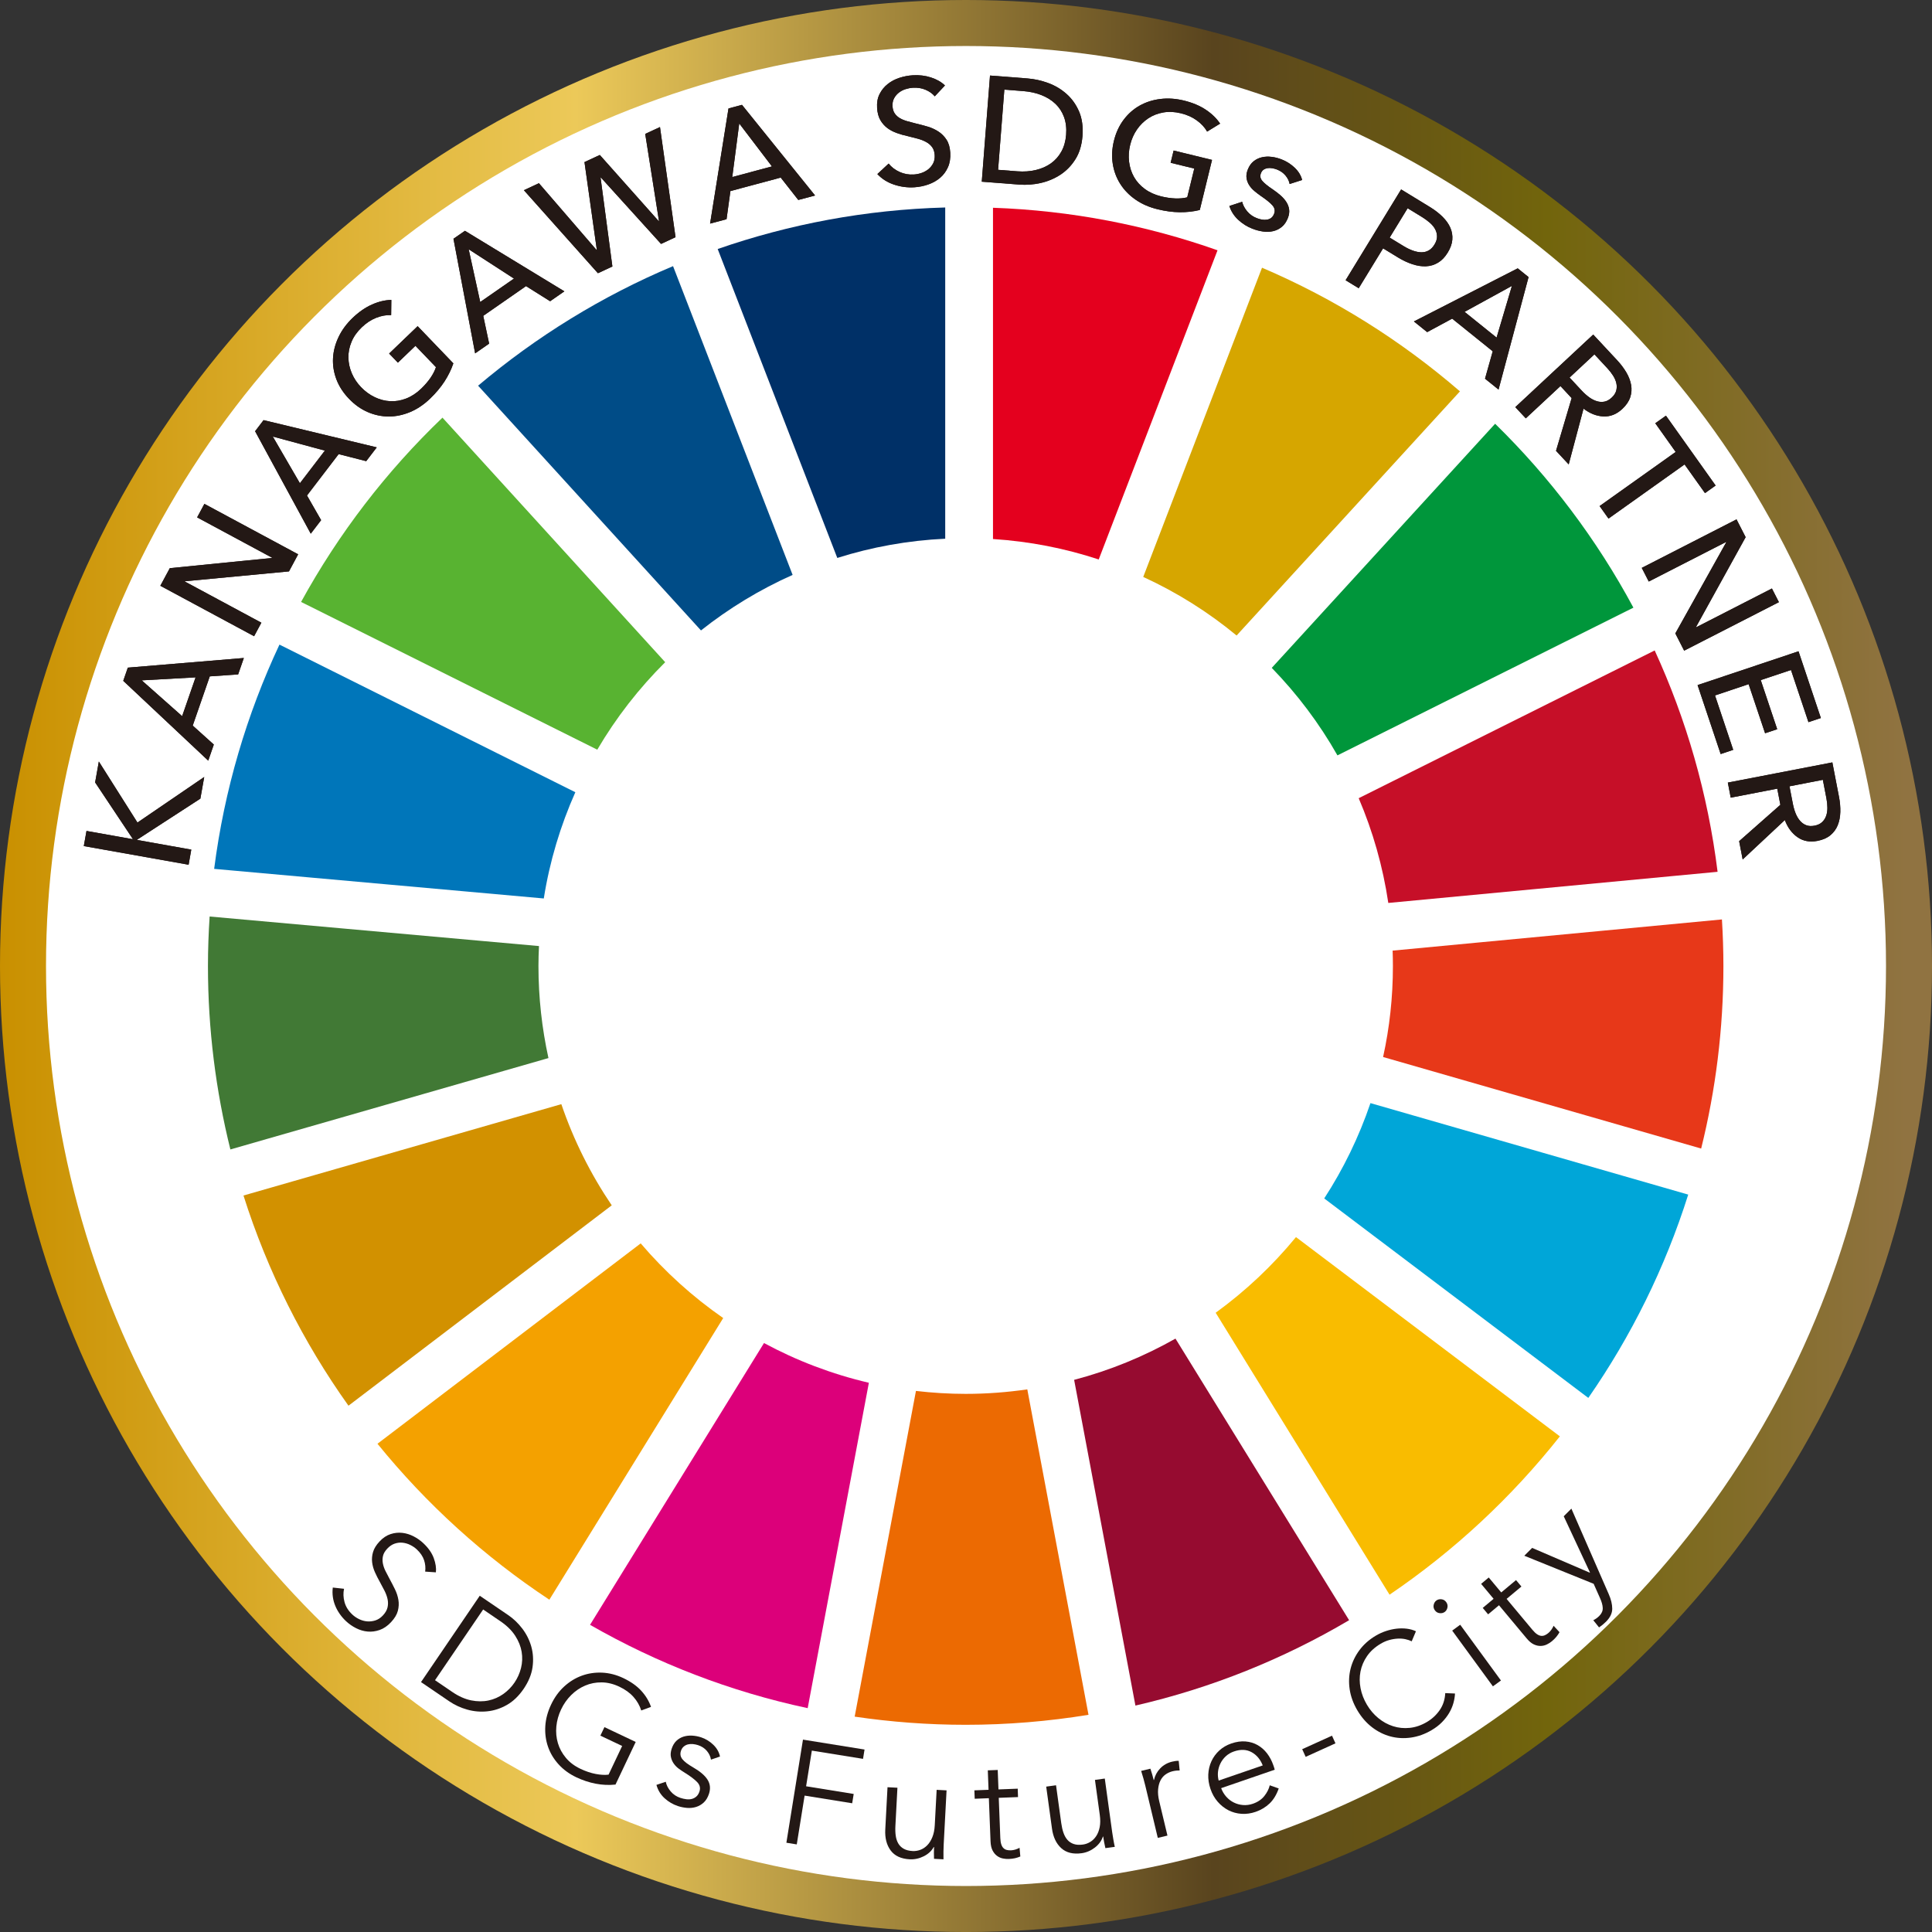 <?xml version="1.0" encoding="utf-8"?>
<!-- Generator: Adobe Illustrator 24.1.0, SVG Export Plug-In . SVG Version: 6.00 Build 0)  -->
<svg version="1.1" id="レイヤー_1" xmlns="http://www.w3.org/2000/svg" xmlns:xlink="http://www.w3.org/1999/xlink" x="0px"
	 y="0px" viewBox="0 0 119.055 119.055" style="enable-background:new 0 0 119.055 119.055;" xml:space="preserve">
<rect x="0" y="0" width="119.055" height="119.055" fill="#333333" stroke="none"/>
<style type="text/css">
	.st0{fill:url(#SVGID_1_);}
	.st1{fill:#FFFFFF;}
	.st2{fill:#58B331;}
	.st3{fill:#D6A600;}
	.st4{fill:#C60F28;}
	.st5{fill:#00963B;}
	.st6{fill:#417935;}
	.st7{fill:#F9BC00;}
	.st8{fill:#E73819;}
	.st9{fill:#F4A100;}
	.st10{fill:#0076BA;}
	.st11{fill:#960B30;}
	.st12{fill:#00A6D8;}
	.st13{fill:#EC6A02;}
	.st14{fill:#E4001E;}
	.st15{fill:#DC007A;}
	.st16{fill:#003067;}
	.st17{fill:#D29100;}
	.st18{fill:#004C87;}
	.st19{fill:#231815;}
</style>
<linearGradient id="SVGID_1_" gradientUnits="userSpaceOnUse" x1="0" y1="59.528" x2="119.055" y2="59.528">
	<stop  offset="0" style="stop-color:#C99000"/>
	<stop  offset="0.298" style="stop-color:#ECC959"/>
	<stop  offset="0.628" style="stop-color:#59441E"/>
	<stop  offset="0.801" style="stop-color:#72650C"/>
	<stop  offset="0.987" style="stop-color:#907341"/>
</linearGradient>
<circle class="st0" cx="59.528" cy="59.528" r="59.528"/>
<circle class="st1" cx="59.528" cy="59.528" r="56.693"/>
<g>
	<path class="st2" d="M36.806,46.197c1.16-1.977,2.571-3.787,4.185-5.391l-13.725-15.07c-3.452,3.304-6.396,7.133-8.713,11.357
		L36.806,46.197z"/>
	<path class="st3" d="M70.449,35.552c2.078,0.953,4.011,2.169,5.754,3.61l13.763-15.045c-3.625-3.132-7.735-5.714-12.197-7.62
		L70.449,35.552z"/>
	<path class="st4" d="M101.966,40.082l-18.24,9.105c0.87,2.035,1.49,4.199,1.825,6.455l20.291-1.919
		C105.244,48.914,103.915,44.328,101.966,40.082"/>
	<path class="st5" d="M82.417,46.548l18.238-9.103c-2.259-4.206-5.14-8.025-8.522-11.332L78.369,41.156
		C79.936,42.768,81.301,44.578,82.417,46.548"/>
	<path class="st6" d="M33.181,59.529c0-0.412,0.013-0.823,0.033-1.23l-20.296-1.821c-0.065,1.007-0.103,2.025-0.103,3.05
		c0,3.899,0.484,7.684,1.382,11.304l19.6-5.631C33.396,63.372,33.181,61.477,33.181,59.529"/>
	<path class="st7" d="M79.862,76.233c-1.444,1.758-3.108,3.326-4.949,4.662l10.715,17.374c3.978-2.699,7.518-5.995,10.495-9.757
		L79.862,76.233z"/>
	<path class="st8" d="M85.835,59.529c0,1.924-0.207,3.801-0.605,5.607l19.6,5.641c0.895-3.605,1.371-7.372,1.371-11.248
		c0-0.964-0.033-1.919-0.091-2.871l-20.293,1.922C85.828,58.896,85.835,59.21,85.835,59.529"/>
	<path class="st9" d="M39.482,76.621L23.261,88.968c3.016,3.719,6.588,6.961,10.592,9.61l10.713-17.356
		C42.681,79.914,40.97,78.366,39.482,76.621"/>
	<path class="st10" d="M33.51,55.366c0.363-2.295,1.028-4.491,1.944-6.547l-18.233-9.097c-2.015,4.295-3.398,8.943-4.024,13.82
		L33.51,55.366z"/>
	<path class="st11" d="M83.136,99.841l-10.7-17.352c-1.944,1.1-4.037,1.962-6.245,2.541l3.777,20.072
		C74.667,104.02,79.097,102.226,83.136,99.841"/>
	<path class="st12" d="M84.451,67.977c-0.709,2.088-1.669,4.058-2.849,5.874l16.274,12.292c2.642-3.804,4.732-8.018,6.157-12.529
		L84.451,67.977z"/>
	<path class="st13" d="M63.305,85.617c-1.24,0.179-2.506,0.277-3.797,0.277c-1.038,0-2.06-0.065-3.065-0.181l-3.776,20.071
		c2.236,0.329,4.516,0.503,6.84,0.503c2.576,0,5.106-0.214,7.569-0.616L63.305,85.617z"/>
	<path class="st14" d="M61.191,33.216c2.262,0.146,4.445,0.576,6.515,1.26l7.321-19.052c-4.356-1.539-9.001-2.451-13.836-2.621
		V33.216z"/>
	<path class="st15" d="M53.542,85.21c-2.282-0.533-4.45-1.363-6.462-2.448l-10.72,17.364c4.122,2.365,8.632,4.116,13.412,5.135
		L53.542,85.21z"/>
	<path class="st16" d="M51.596,34.382c2.113-0.669,4.344-1.077,6.651-1.185V12.786c-4.901,0.133-9.608,1.026-14.021,2.559
		L51.596,34.382z"/>
	<path class="st17" d="M37.697,74.276c-1.293-1.912-2.347-4.006-3.106-6.235l-19.587,5.63c1.483,4.679,3.681,9.039,6.47,12.952
		L37.697,74.276z"/>
	<path class="st18" d="M43.196,38.849c1.722-1.364,3.616-2.516,5.647-3.422L41.475,16.4c-4.387,1.844-8.429,4.342-12.013,7.367
		L43.196,38.849z"/>
</g>
<g>
	<g>
		<path class="st19" d="M8.175,51.712l0.004-0.019l-2.317-3.478l0.229-1.288l2.379,3.761l4.115-2.809l-0.238,1.335l-3.895,2.527
			l-0.003,0.02l3.338,0.595l-0.165,0.931l-6.458-1.15l0.166-0.932L8.175,51.712z"/>
		<path class="st19" d="M13.176,45.882l-0.344,0.991l-5.237-4.918l0.282-0.813l7.149-0.595l-0.351,1.012l-1.748,0.121l-1.051,3.033
			L13.176,45.882z M11.224,44.132l0.829-2.391l-3.319,0.184L11.224,44.132z"/>
		<path class="st19" d="M16.757,34.384l0.009-0.016l-4.618-2.485l0.448-0.833l5.777,3.108l-0.565,1.053l-6.409,0.607l-0.009,0.017
			l4.716,2.538l-0.448,0.833L9.88,36.097l0.584-1.085L16.757,34.384z"/>
		<path class="st19" d="M19.788,32.053l-0.638,0.834l-3.43-6.313l0.522-0.684l6.975,1.678l-0.65,0.85l-1.699-0.433l-1.95,2.549
			L19.788,32.053z M18.481,29.779l1.538-2.011l-3.209-0.867L18.481,29.779z"/>
		<path class="st19" d="M24.104,19.418c-0.296-0.014-0.604,0.041-0.92,0.165c-0.317,0.125-0.616,0.322-0.896,0.592
			c-0.285,0.273-0.495,0.57-0.627,0.892c-0.134,0.32-0.197,0.645-0.191,0.974c0.006,0.328,0.076,0.648,0.209,0.961
			c0.133,0.313,0.324,0.601,0.572,0.858c0.252,0.262,0.534,0.468,0.843,0.615c0.31,0.148,0.627,0.231,0.953,0.248
			c0.325,0.017,0.652-0.037,0.981-0.165c0.328-0.127,0.637-0.329,0.926-0.607c0.229-0.221,0.421-0.443,0.576-0.669
			c0.154-0.225,0.266-0.444,0.335-0.656l-1.264-1.317l-1.082,1.039l-0.54-0.561l1.757-1.688l2.201,2.292
			c-0.129,0.381-0.311,0.753-0.545,1.115c-0.235,0.361-0.532,0.715-0.89,1.06c-0.381,0.366-0.79,0.642-1.227,0.825
			s-0.876,0.275-1.317,0.275c-0.442,0-0.873-0.091-1.294-0.271c-0.422-0.182-0.808-0.456-1.159-0.822
			c-0.355-0.369-0.614-0.77-0.776-1.199c-0.162-0.432-0.231-0.866-0.207-1.306c0.024-0.438,0.137-0.871,0.339-1.294
			c0.201-0.426,0.488-0.816,0.859-1.174c0.391-0.375,0.792-0.653,1.205-0.836c0.412-0.181,0.809-0.275,1.19-0.282L24.104,19.418z"/>
		<path class="st19" d="M30.142,21.175l-0.863,0.6l-1.335-7.062l0.707-0.49l6.127,3.73l-0.878,0.61l-1.485-0.932l-2.636,1.832
			L30.142,21.175z M29.593,18.611l2.079-1.444l-2.791-1.807L29.593,18.611z"/>
		<path class="st19" d="M36.76,15.404l0.018-0.008l-0.761-5.408l0.945-0.438l3.629,4.078l0.017-0.008L39.76,8.252l0.91-0.423
			l0.958,6.787l-0.892,0.415l-3.709-4.093l-0.018,0.009l0.728,5.475l-0.892,0.414l-4.562-5.115l0.927-0.431L36.76,15.404z"/>
		<path class="st19" d="M44.772,13.508l-1.015,0.271l1.135-7.095l0.831-0.223l4.503,5.585l-1.034,0.276l-1.082-1.379l-3.1,0.831
			L44.772,13.508z M45.124,10.909l2.445-0.654l-2.015-2.646L45.124,10.909z"/>
		<path class="st19" d="M57.603,5.936c-0.145-0.171-0.335-0.306-0.571-0.405c-0.236-0.101-0.497-0.142-0.783-0.123
			c-0.152,0.01-0.306,0.04-0.459,0.089c-0.153,0.051-0.29,0.124-0.412,0.221c-0.122,0.099-0.218,0.215-0.289,0.354
			C55.018,6.209,54.988,6.37,55,6.555c0.012,0.18,0.058,0.325,0.138,0.44c0.081,0.117,0.186,0.212,0.315,0.288
			c0.129,0.075,0.279,0.137,0.452,0.186c0.172,0.047,0.355,0.096,0.55,0.146c0.232,0.054,0.469,0.116,0.71,0.188
			c0.24,0.07,0.46,0.172,0.66,0.302c0.2,0.13,0.366,0.297,0.5,0.502c0.134,0.205,0.212,0.472,0.232,0.798
			c0.021,0.34-0.026,0.638-0.14,0.895c-0.115,0.259-0.274,0.477-0.48,0.653s-0.448,0.314-0.726,0.412
			c-0.278,0.099-0.566,0.156-0.865,0.176c-0.426,0.026-0.842-0.028-1.25-0.164c-0.407-0.135-0.751-0.352-1.031-0.65l0.696-0.647
			c0.173,0.219,0.397,0.391,0.673,0.515c0.276,0.126,0.569,0.179,0.881,0.159c0.158-0.011,0.315-0.041,0.472-0.095
			c0.156-0.054,0.296-0.131,0.421-0.23c0.125-0.102,0.223-0.224,0.297-0.367c0.074-0.143,0.105-0.314,0.093-0.511
			c-0.012-0.198-0.066-0.359-0.16-0.487c-0.094-0.127-0.217-0.233-0.369-0.315c-0.152-0.084-0.328-0.152-0.525-0.205
			c-0.197-0.052-0.406-0.106-0.627-0.16c-0.22-0.047-0.438-0.108-0.653-0.186c-0.216-0.076-0.41-0.179-0.584-0.307
			C54.507,7.76,54.363,7.598,54.249,7.4c-0.114-0.198-0.181-0.447-0.2-0.749c-0.021-0.327,0.029-0.611,0.152-0.854
			c0.122-0.243,0.288-0.449,0.498-0.615c0.209-0.168,0.451-0.297,0.723-0.385c0.271-0.088,0.547-0.141,0.828-0.158
			c0.394-0.024,0.767,0.02,1.118,0.134s0.64,0.278,0.863,0.493L57.603,5.936z"/>
		<path class="st19" d="M61.007,4.655l2.313,0.179c0.432,0.034,0.859,0.129,1.281,0.285c0.422,0.156,0.797,0.381,1.126,0.674
			c0.328,0.291,0.584,0.651,0.769,1.08c0.184,0.43,0.253,0.936,0.209,1.513c-0.044,0.561-0.189,1.038-0.437,1.43
			c-0.248,0.394-0.557,0.71-0.926,0.952c-0.37,0.24-0.775,0.41-1.218,0.51c-0.442,0.098-0.879,0.13-1.311,0.097l-2.314-0.179
			L61.007,4.655z M61.505,10.464l1.181,0.092c0.406,0.032,0.787,0.006,1.142-0.079c0.354-0.083,0.666-0.221,0.932-0.41
			c0.267-0.19,0.482-0.433,0.646-0.729c0.164-0.299,0.261-0.642,0.291-1.029c0.032-0.406-0.011-0.769-0.126-1.088
			c-0.116-0.318-0.291-0.591-0.525-0.815c-0.235-0.227-0.521-0.406-0.859-0.541c-0.338-0.135-0.709-0.218-1.116-0.25l-1.181-0.092
			L61.505,10.464z"/>
		<path class="st19" d="M74.386,8.109c-0.146-0.258-0.357-0.487-0.633-0.687c-0.275-0.201-0.602-0.348-0.979-0.44
			c-0.383-0.094-0.747-0.111-1.088-0.052c-0.343,0.06-0.651,0.18-0.924,0.361c-0.273,0.181-0.507,0.411-0.7,0.691
			c-0.193,0.28-0.332,0.595-0.417,0.943c-0.087,0.354-0.109,0.7-0.068,1.041c0.041,0.341,0.142,0.653,0.302,0.938
			c0.16,0.283,0.381,0.53,0.665,0.739c0.283,0.209,0.619,0.361,1.009,0.458c0.309,0.075,0.6,0.117,0.873,0.127
			s0.518-0.013,0.735-0.068l0.434-1.773l-1.457-0.356l0.185-0.755l2.366,0.578l-0.755,3.086c-0.391,0.097-0.802,0.142-1.233,0.138
			c-0.433-0.004-0.889-0.065-1.372-0.184c-0.513-0.125-0.965-0.321-1.354-0.593c-0.39-0.27-0.703-0.592-0.939-0.965
			c-0.237-0.372-0.392-0.785-0.464-1.238c-0.073-0.453-0.049-0.926,0.071-1.418c0.122-0.498,0.322-0.93,0.599-1.299
			c0.276-0.367,0.606-0.659,0.99-0.874s0.809-0.351,1.275-0.407c0.466-0.058,0.95-0.025,1.451,0.097
			c0.525,0.128,0.976,0.317,1.351,0.568s0.667,0.536,0.877,0.854L74.386,8.109z"/>
		<path class="st19" d="M79.472,11.338c-0.036-0.188-0.122-0.361-0.257-0.524c-0.135-0.161-0.309-0.283-0.522-0.367
			c-0.095-0.037-0.194-0.064-0.297-0.081s-0.199-0.019-0.29-0.004c-0.091,0.015-0.172,0.046-0.242,0.095
			c-0.071,0.049-0.125,0.122-0.163,0.22c-0.067,0.172-0.037,0.332,0.091,0.477c0.127,0.146,0.338,0.317,0.631,0.512
			c0.183,0.124,0.349,0.252,0.497,0.382c0.147,0.131,0.266,0.269,0.356,0.413c0.09,0.145,0.146,0.297,0.165,0.457
			s-0.006,0.329-0.075,0.508c-0.094,0.242-0.221,0.429-0.381,0.557c-0.16,0.13-0.34,0.218-0.539,0.263
			c-0.198,0.045-0.408,0.052-0.627,0.019c-0.22-0.032-0.436-0.09-0.649-0.174c-0.321-0.124-0.61-0.307-0.868-0.547
			c-0.259-0.24-0.44-0.523-0.545-0.851l0.788-0.258c0.05,0.204,0.152,0.4,0.309,0.587c0.156,0.188,0.353,0.327,0.59,0.42
			c0.107,0.042,0.213,0.071,0.319,0.09s0.208,0.02,0.306,0.005c0.099-0.015,0.186-0.051,0.263-0.106
			c0.076-0.057,0.137-0.143,0.182-0.258c0.074-0.19,0.036-0.367-0.115-0.532c-0.151-0.165-0.391-0.358-0.722-0.579
			c-0.129-0.091-0.256-0.188-0.382-0.295c-0.126-0.105-0.232-0.225-0.317-0.357s-0.139-0.277-0.163-0.437
			c-0.023-0.157,0.001-0.332,0.076-0.521c0.086-0.219,0.205-0.39,0.359-0.513c0.153-0.122,0.324-0.204,0.512-0.247
			c0.188-0.043,0.386-0.052,0.595-0.026c0.208,0.024,0.414,0.077,0.616,0.156c0.302,0.117,0.572,0.289,0.81,0.514
			c0.236,0.226,0.389,0.477,0.458,0.756L79.472,11.338z"/>
		<path class="st19" d="M86.341,11.673l1.761,1.076c0.31,0.189,0.574,0.393,0.792,0.609c0.218,0.217,0.379,0.442,0.481,0.679
			s0.142,0.482,0.121,0.736c-0.021,0.256-0.116,0.52-0.284,0.793c-0.171,0.28-0.371,0.487-0.598,0.622
			c-0.229,0.137-0.476,0.21-0.74,0.222c-0.265,0.012-0.545-0.031-0.84-0.128c-0.295-0.098-0.592-0.237-0.891-0.42l-0.913-0.558
			l-1.503,2.458l-0.807-0.493L86.341,11.673z M85.635,14.641l0.856,0.523c0.195,0.119,0.387,0.212,0.573,0.279
			c0.187,0.066,0.362,0.102,0.524,0.104c0.164,0.001,0.312-0.035,0.449-0.111c0.136-0.076,0.256-0.198,0.359-0.366
			c0.103-0.169,0.155-0.33,0.157-0.486c0.001-0.154-0.035-0.304-0.108-0.445c-0.074-0.144-0.183-0.278-0.328-0.407
			c-0.146-0.128-0.313-0.25-0.503-0.367l-0.872-0.533L85.635,14.641z"/>
		<path class="st19" d="M87.946,20.466l-0.818-0.657l6.397-3.273l0.669,0.539l-1.85,6.932l-0.833-0.671l0.475-1.688l-2.5-2.012
			L87.946,20.466z M90.251,19.217l1.972,1.587l0.946-3.187L90.251,19.217z"/>
		<path class="st19" d="M94.023,25.78l-0.645-0.692l4.8-4.472l1.478,1.586c0.221,0.238,0.408,0.485,0.561,0.743
			c0.152,0.259,0.251,0.518,0.297,0.775s0.027,0.512-0.055,0.762c-0.083,0.252-0.246,0.491-0.49,0.719
			c-0.353,0.329-0.742,0.482-1.167,0.461s-0.832-0.182-1.221-0.481l-0.914,3.437l-0.781-0.838l0.963-3.248l-0.69-0.741L94.023,25.78
			z M96.721,23.266l0.742,0.797c0.152,0.164,0.307,0.302,0.464,0.417c0.157,0.113,0.315,0.195,0.474,0.242
			c0.159,0.049,0.315,0.058,0.469,0.028c0.153-0.03,0.302-0.112,0.447-0.248c0.145-0.134,0.237-0.277,0.278-0.428
			c0.041-0.151,0.043-0.305,0.009-0.459c-0.035-0.155-0.102-0.312-0.203-0.47c-0.101-0.159-0.222-0.312-0.36-0.461l-0.788-0.847
			L96.721,23.266z"/>
		<path class="st19" d="M99.12,31.956l-0.548-0.771l4.688-3.335l-1.257-1.768l0.657-0.467l3.062,4.304l-0.656,0.468l-1.258-1.767
			L99.12,31.956z"/>
		<path class="st19" d="M104.513,38.637l0.009,0.018l4.668-2.391l0.431,0.842l-5.839,2.99l-0.544-1.063l3.139-5.62l-0.009-0.017
			l-4.767,2.44l-0.431-0.842l5.839-2.989l0.562,1.097L104.513,38.637z"/>
		<path class="st19" d="M105.683,42.855l1.122,3.352l-0.773,0.26l-1.423-4.25l6.22-2.083l1.378,4.113l-0.765,0.255l-1.077-3.215
			l-1.863,0.623l1.014,3.027l-0.747,0.248l-1.014-3.024L105.683,42.855z"/>
		<path class="st19" d="M106.652,49.154l-0.179-0.929l6.441-1.244l0.411,2.129c0.062,0.319,0.088,0.627,0.08,0.928
			c-0.008,0.3-0.061,0.571-0.159,0.814c-0.098,0.243-0.249,0.447-0.452,0.617c-0.204,0.169-0.469,0.285-0.796,0.348
			c-0.473,0.092-0.884,0.016-1.233-0.229s-0.609-0.596-0.779-1.055l-2.598,2.429l-0.217-1.127l2.54-2.241l-0.192-0.995
			L106.652,49.154z M110.272,48.454l0.207,1.07c0.042,0.218,0.1,0.418,0.172,0.598c0.073,0.181,0.164,0.334,0.272,0.458
			c0.109,0.126,0.237,0.216,0.383,0.272c0.146,0.056,0.316,0.065,0.51,0.028c0.194-0.038,0.349-0.11,0.464-0.217
			c0.115-0.106,0.198-0.234,0.251-0.385c0.053-0.149,0.079-0.318,0.077-0.506c-0.001-0.187-0.021-0.382-0.06-0.581l-0.219-1.136
			L110.272,48.454z"/>
	</g>
	<g>
		<path class="st19" d="M8.175,51.712l0.004-0.019l-2.317-3.478l0.229-1.288l2.379,3.761l4.115-2.809l-0.238,1.335l-3.895,2.527
			l-0.003,0.02l3.338,0.595l-0.165,0.931l-6.458-1.15l0.166-0.932L8.175,51.712z"/>
		<path class="st19" d="M13.176,45.882l-0.344,0.991l-5.237-4.918l0.282-0.813l7.149-0.595l-0.351,1.012l-1.748,0.121l-1.051,3.033
			L13.176,45.882z M11.224,44.132l0.829-2.391l-3.319,0.184L11.224,44.132z"/>
		<path class="st19" d="M16.757,34.384l0.009-0.016l-4.618-2.485l0.448-0.833l5.777,3.108l-0.565,1.053l-6.409,0.607l-0.009,0.017
			l4.716,2.538l-0.448,0.833L9.88,36.097l0.584-1.085L16.757,34.384z"/>
		<path class="st19" d="M19.788,32.053l-0.638,0.834l-3.43-6.313l0.522-0.684l6.975,1.678l-0.65,0.85l-1.699-0.433l-1.95,2.549
			L19.788,32.053z M18.481,29.779l1.538-2.011l-3.209-0.867L18.481,29.779z"/>
		<path class="st19" d="M24.104,19.418c-0.296-0.014-0.604,0.041-0.92,0.165c-0.317,0.125-0.616,0.322-0.896,0.592
			c-0.285,0.273-0.495,0.57-0.627,0.892c-0.134,0.32-0.197,0.645-0.191,0.974c0.006,0.328,0.076,0.648,0.209,0.961
			c0.133,0.313,0.324,0.601,0.572,0.858c0.252,0.262,0.534,0.468,0.843,0.615c0.31,0.148,0.627,0.231,0.953,0.248
			c0.325,0.017,0.652-0.037,0.981-0.165c0.328-0.127,0.637-0.329,0.926-0.607c0.229-0.221,0.421-0.443,0.576-0.669
			c0.154-0.225,0.266-0.444,0.335-0.656l-1.264-1.317l-1.082,1.039l-0.54-0.561l1.757-1.688l2.201,2.292
			c-0.129,0.381-0.311,0.753-0.545,1.115c-0.235,0.361-0.532,0.715-0.89,1.06c-0.381,0.366-0.79,0.642-1.227,0.825
			s-0.876,0.275-1.317,0.275c-0.442,0-0.873-0.091-1.294-0.271c-0.422-0.182-0.808-0.456-1.159-0.822
			c-0.355-0.369-0.614-0.77-0.776-1.199c-0.162-0.432-0.231-0.866-0.207-1.306c0.024-0.438,0.137-0.871,0.339-1.294
			c0.201-0.426,0.488-0.816,0.859-1.174c0.391-0.375,0.792-0.653,1.205-0.836c0.412-0.181,0.809-0.275,1.19-0.282L24.104,19.418z"/>
		<path class="st19" d="M30.142,21.175l-0.863,0.6l-1.335-7.062l0.707-0.49l6.127,3.73l-0.878,0.61l-1.485-0.932l-2.636,1.832
			L30.142,21.175z M29.593,18.611l2.079-1.444l-2.791-1.807L29.593,18.611z"/>
		<path class="st19" d="M36.76,15.404l0.018-0.008l-0.761-5.408l0.945-0.438l3.629,4.078l0.017-0.008L39.76,8.252l0.91-0.423
			l0.958,6.787l-0.892,0.415l-3.709-4.093l-0.018,0.009l0.728,5.475l-0.892,0.414l-4.562-5.115l0.927-0.431L36.76,15.404z"/>
		<path class="st19" d="M44.772,13.508l-1.015,0.271l1.135-7.095l0.831-0.223l4.503,5.585l-1.034,0.276l-1.082-1.379l-3.1,0.831
			L44.772,13.508z M45.124,10.909l2.445-0.654l-2.015-2.646L45.124,10.909z"/>
		<path class="st19" d="M57.603,5.936c-0.145-0.171-0.335-0.306-0.571-0.405c-0.236-0.101-0.497-0.142-0.783-0.123
			c-0.152,0.01-0.306,0.04-0.459,0.089c-0.153,0.051-0.29,0.124-0.412,0.221c-0.122,0.099-0.218,0.215-0.289,0.354
			C55.018,6.209,54.988,6.37,55,6.555c0.012,0.18,0.058,0.325,0.138,0.44c0.081,0.117,0.186,0.212,0.315,0.288
			c0.129,0.075,0.279,0.137,0.452,0.186c0.172,0.047,0.355,0.096,0.55,0.146c0.232,0.054,0.469,0.116,0.71,0.188
			c0.24,0.07,0.46,0.172,0.66,0.302c0.2,0.13,0.366,0.297,0.5,0.502c0.134,0.205,0.212,0.472,0.232,0.798
			c0.021,0.34-0.026,0.638-0.14,0.895c-0.115,0.259-0.274,0.477-0.48,0.653s-0.448,0.314-0.726,0.412
			c-0.278,0.099-0.566,0.156-0.865,0.176c-0.426,0.026-0.842-0.028-1.25-0.164c-0.407-0.135-0.751-0.352-1.031-0.65l0.696-0.647
			c0.173,0.219,0.397,0.391,0.673,0.515c0.276,0.126,0.569,0.179,0.881,0.159c0.158-0.011,0.315-0.041,0.472-0.095
			c0.156-0.054,0.296-0.131,0.421-0.23c0.125-0.102,0.223-0.224,0.297-0.367c0.074-0.143,0.105-0.314,0.093-0.511
			c-0.012-0.198-0.066-0.359-0.16-0.487c-0.094-0.127-0.217-0.233-0.369-0.315c-0.152-0.084-0.328-0.152-0.525-0.205
			c-0.197-0.052-0.406-0.106-0.627-0.16c-0.22-0.047-0.438-0.108-0.653-0.186c-0.216-0.076-0.41-0.179-0.584-0.307
			C54.507,7.76,54.363,7.598,54.249,7.4c-0.114-0.198-0.181-0.447-0.2-0.749c-0.021-0.327,0.029-0.611,0.152-0.854
			c0.122-0.243,0.288-0.449,0.498-0.615c0.209-0.168,0.451-0.297,0.723-0.385c0.271-0.088,0.547-0.141,0.828-0.158
			c0.394-0.024,0.767,0.02,1.118,0.134s0.64,0.278,0.863,0.493L57.603,5.936z"/>
		<path class="st19" d="M61.007,4.655l2.313,0.179c0.432,0.034,0.859,0.129,1.281,0.285c0.422,0.156,0.797,0.381,1.126,0.674
			c0.328,0.291,0.584,0.651,0.769,1.08c0.184,0.43,0.253,0.936,0.209,1.513c-0.044,0.561-0.189,1.038-0.437,1.43
			c-0.248,0.394-0.557,0.71-0.926,0.952c-0.37,0.24-0.775,0.41-1.218,0.51c-0.442,0.098-0.879,0.13-1.311,0.097l-2.314-0.179
			L61.007,4.655z M61.505,10.464l1.181,0.092c0.406,0.032,0.787,0.006,1.142-0.079c0.354-0.083,0.666-0.221,0.932-0.41
			c0.267-0.19,0.482-0.433,0.646-0.729c0.164-0.299,0.261-0.642,0.291-1.029c0.032-0.406-0.011-0.769-0.126-1.088
			c-0.116-0.318-0.291-0.591-0.525-0.815c-0.235-0.227-0.521-0.406-0.859-0.541c-0.338-0.135-0.709-0.218-1.116-0.25l-1.181-0.092
			L61.505,10.464z"/>
		<path class="st19" d="M74.386,8.109c-0.146-0.258-0.357-0.487-0.633-0.687c-0.275-0.201-0.602-0.348-0.979-0.44
			c-0.383-0.094-0.747-0.111-1.088-0.052c-0.343,0.06-0.651,0.18-0.924,0.361c-0.273,0.181-0.507,0.411-0.7,0.691
			c-0.193,0.28-0.332,0.595-0.417,0.943c-0.087,0.354-0.109,0.7-0.068,1.041c0.041,0.341,0.142,0.653,0.302,0.938
			c0.16,0.283,0.381,0.53,0.665,0.739c0.283,0.209,0.619,0.361,1.009,0.458c0.309,0.075,0.6,0.117,0.873,0.127
			s0.518-0.013,0.735-0.068l0.434-1.773l-1.457-0.356l0.185-0.755l2.366,0.578l-0.755,3.086c-0.391,0.097-0.802,0.142-1.233,0.138
			c-0.433-0.004-0.889-0.065-1.372-0.184c-0.513-0.125-0.965-0.321-1.354-0.593c-0.39-0.27-0.703-0.592-0.939-0.965
			c-0.237-0.372-0.392-0.785-0.464-1.238c-0.073-0.453-0.049-0.926,0.071-1.418c0.122-0.498,0.322-0.93,0.599-1.299
			c0.276-0.367,0.606-0.659,0.99-0.874s0.809-0.351,1.275-0.407c0.466-0.058,0.95-0.025,1.451,0.097
			c0.525,0.128,0.976,0.317,1.351,0.568s0.667,0.536,0.877,0.854L74.386,8.109z"/>
		<path class="st19" d="M79.472,11.338c-0.036-0.188-0.122-0.361-0.257-0.524c-0.135-0.161-0.309-0.283-0.522-0.367
			c-0.095-0.037-0.194-0.064-0.297-0.081s-0.199-0.019-0.29-0.004c-0.091,0.015-0.172,0.046-0.242,0.095
			c-0.071,0.049-0.125,0.122-0.163,0.22c-0.067,0.172-0.037,0.332,0.091,0.477c0.127,0.146,0.338,0.317,0.631,0.512
			c0.183,0.124,0.349,0.252,0.497,0.382c0.147,0.131,0.266,0.269,0.356,0.413c0.09,0.145,0.146,0.297,0.165,0.457
			s-0.006,0.329-0.075,0.508c-0.094,0.242-0.221,0.429-0.381,0.557c-0.16,0.13-0.34,0.218-0.539,0.263
			c-0.198,0.045-0.408,0.052-0.627,0.019c-0.22-0.032-0.436-0.09-0.649-0.174c-0.321-0.124-0.61-0.307-0.868-0.547
			c-0.259-0.24-0.44-0.523-0.545-0.851l0.788-0.258c0.05,0.204,0.152,0.4,0.309,0.587c0.156,0.188,0.353,0.327,0.59,0.42
			c0.107,0.042,0.213,0.071,0.319,0.09s0.208,0.02,0.306,0.005c0.099-0.015,0.186-0.051,0.263-0.106
			c0.076-0.057,0.137-0.143,0.182-0.258c0.074-0.19,0.036-0.367-0.115-0.532c-0.151-0.165-0.391-0.358-0.722-0.579
			c-0.129-0.091-0.256-0.188-0.382-0.295c-0.126-0.105-0.232-0.225-0.317-0.357s-0.139-0.277-0.163-0.437
			c-0.023-0.157,0.001-0.332,0.076-0.521c0.086-0.219,0.205-0.39,0.359-0.513c0.153-0.122,0.324-0.204,0.512-0.247
			c0.188-0.043,0.386-0.052,0.595-0.026c0.208,0.024,0.414,0.077,0.616,0.156c0.302,0.117,0.572,0.289,0.81,0.514
			c0.236,0.226,0.389,0.477,0.458,0.756L79.472,11.338z"/>
		<path class="st19" d="M86.341,11.673l1.761,1.076c0.31,0.189,0.574,0.393,0.792,0.609c0.218,0.217,0.379,0.442,0.481,0.679
			s0.142,0.482,0.121,0.736c-0.021,0.256-0.116,0.52-0.284,0.793c-0.171,0.28-0.371,0.487-0.598,0.622
			c-0.229,0.137-0.476,0.21-0.74,0.222c-0.265,0.012-0.545-0.031-0.84-0.128c-0.295-0.098-0.592-0.237-0.891-0.42l-0.913-0.558
			l-1.503,2.458l-0.807-0.493L86.341,11.673z M85.635,14.641l0.856,0.523c0.195,0.119,0.387,0.212,0.573,0.279
			c0.187,0.066,0.362,0.102,0.524,0.104c0.164,0.001,0.312-0.035,0.449-0.111c0.136-0.076,0.256-0.198,0.359-0.366
			c0.103-0.169,0.155-0.33,0.157-0.486c0.001-0.154-0.035-0.304-0.108-0.445c-0.074-0.144-0.183-0.278-0.328-0.407
			c-0.146-0.128-0.313-0.25-0.503-0.367l-0.872-0.533L85.635,14.641z"/>
		<path class="st19" d="M87.946,20.466l-0.818-0.657l6.397-3.273l0.669,0.539l-1.85,6.932l-0.833-0.671l0.475-1.688l-2.5-2.012
			L87.946,20.466z M90.251,19.217l1.972,1.587l0.946-3.187L90.251,19.217z"/>
		<path class="st19" d="M94.023,25.78l-0.645-0.692l4.8-4.472l1.478,1.586c0.221,0.238,0.408,0.485,0.561,0.743
			c0.152,0.259,0.251,0.518,0.297,0.775s0.027,0.512-0.055,0.762c-0.083,0.252-0.246,0.491-0.49,0.719
			c-0.353,0.329-0.742,0.482-1.167,0.461s-0.832-0.182-1.221-0.481l-0.914,3.437l-0.781-0.838l0.963-3.248l-0.69-0.741L94.023,25.78
			z M96.721,23.266l0.742,0.797c0.152,0.164,0.307,0.302,0.464,0.417c0.157,0.113,0.315,0.195,0.474,0.242
			c0.159,0.049,0.315,0.058,0.469,0.028c0.153-0.03,0.302-0.112,0.447-0.248c0.145-0.134,0.237-0.277,0.278-0.428
			c0.041-0.151,0.043-0.305,0.009-0.459c-0.035-0.155-0.102-0.312-0.203-0.47c-0.101-0.159-0.222-0.312-0.36-0.461l-0.788-0.847
			L96.721,23.266z"/>
		<path class="st19" d="M99.12,31.956l-0.548-0.771l4.688-3.335l-1.257-1.768l0.657-0.467l3.062,4.304l-0.656,0.468l-1.258-1.767
			L99.12,31.956z"/>
		<path class="st19" d="M104.513,38.637l0.009,0.018l4.668-2.391l0.431,0.842l-5.839,2.99l-0.544-1.063l3.139-5.62l-0.009-0.017
			l-4.767,2.44l-0.431-0.842l5.839-2.989l0.562,1.097L104.513,38.637z"/>
		<path class="st19" d="M105.683,42.855l1.122,3.352l-0.773,0.26l-1.423-4.25l6.22-2.083l1.378,4.113l-0.765,0.255l-1.077-3.215
			l-1.863,0.623l1.014,3.027l-0.747,0.248l-1.014-3.024L105.683,42.855z"/>
		<path class="st19" d="M106.652,49.154l-0.179-0.929l6.441-1.244l0.411,2.129c0.062,0.319,0.088,0.627,0.08,0.928
			c-0.008,0.3-0.061,0.571-0.159,0.814c-0.098,0.243-0.249,0.447-0.452,0.617c-0.204,0.169-0.469,0.285-0.796,0.348
			c-0.473,0.092-0.884,0.016-1.233-0.229s-0.609-0.596-0.779-1.055l-2.598,2.429l-0.217-1.127l2.54-2.241l-0.192-0.995
			L106.652,49.154z M110.272,48.454l0.207,1.07c0.042,0.218,0.1,0.418,0.172,0.598c0.073,0.181,0.164,0.334,0.272,0.458
			c0.109,0.126,0.237,0.216,0.383,0.272c0.146,0.056,0.316,0.065,0.51,0.028c0.194-0.038,0.349-0.11,0.464-0.217
			c0.115-0.106,0.198-0.234,0.251-0.385c0.053-0.149,0.079-0.318,0.077-0.506c-0.001-0.187-0.021-0.382-0.06-0.581l-0.219-1.136
			L110.272,48.454z"/>
	</g>
</g>
<g>
	<g>
		<path class="st19" d="M26.2,96.847c0.032-0.235,0.01-0.471-0.067-0.704c-0.077-0.234-0.227-0.456-0.45-0.665
			c-0.114-0.106-0.247-0.197-0.398-0.272c-0.151-0.076-0.309-0.122-0.474-0.14c-0.165-0.018-0.328,0.002-0.491,0.057
			c-0.163,0.056-0.314,0.158-0.456,0.309c-0.141,0.15-0.229,0.301-0.263,0.451c-0.035,0.15-0.037,0.304-0.007,0.461
			c0.03,0.156,0.084,0.313,0.163,0.47s0.163,0.318,0.252,0.485c0.112,0.204,0.22,0.414,0.326,0.63
			c0.106,0.215,0.178,0.434,0.215,0.656c0.038,0.222,0.027,0.448-0.033,0.679s-0.2,0.463-0.419,0.697
			c-0.219,0.234-0.453,0.395-0.701,0.482c-0.248,0.087-0.495,0.12-0.739,0.098c-0.245-0.021-0.483-0.091-0.715-0.208
			s-0.439-0.262-0.623-0.435c-0.14-0.131-0.267-0.276-0.38-0.437s-0.207-0.328-0.279-0.505c-0.073-0.177-0.124-0.36-0.15-0.551
			c-0.026-0.191-0.028-0.383-0.003-0.576l0.693,0.076c-0.057,0.263-0.047,0.535,0.029,0.818c0.076,0.283,0.236,0.539,0.482,0.769
			c0.118,0.111,0.256,0.205,0.414,0.282c0.158,0.077,0.322,0.124,0.493,0.139s0.341-0.005,0.51-0.058
			c0.169-0.054,0.324-0.155,0.465-0.306c0.153-0.163,0.249-0.329,0.287-0.497s0.039-0.338,0.002-0.509
			c-0.037-0.172-0.101-0.345-0.19-0.521c-0.09-0.176-0.187-0.357-0.29-0.546c-0.108-0.191-0.207-0.389-0.298-0.59
			c-0.091-0.201-0.149-0.407-0.174-0.617c-0.025-0.211-0.005-0.423,0.059-0.636c0.064-0.214,0.196-0.427,0.395-0.64
			c0.211-0.226,0.438-0.378,0.682-0.457c0.243-0.08,0.486-0.105,0.73-0.076c0.244,0.029,0.476,0.102,0.697,0.218
			c0.221,0.115,0.417,0.253,0.587,0.413c0.315,0.295,0.532,0.604,0.649,0.926s0.161,0.613,0.13,0.875L26.2,96.847z"/>
		<path class="st19" d="M29.564,98.334l1.749,1.19c0.327,0.223,0.618,0.501,0.874,0.836c0.254,0.335,0.439,0.704,0.553,1.107
			c0.113,0.403,0.139,0.828,0.076,1.272s-0.245,0.887-0.544,1.328c-0.304,0.445-0.65,0.778-1.039,0.997
			c-0.389,0.22-0.792,0.351-1.208,0.393c-0.417,0.043-0.828,0.007-1.233-0.107c-0.405-0.114-0.771-0.283-1.099-0.506l-1.749-1.19
			L29.564,98.334z M26.807,103.538l1.064,0.725c0.396,0.27,0.785,0.442,1.166,0.519c0.38,0.075,0.736,0.077,1.068,0.006
			s0.634-0.204,0.909-0.398c0.274-0.194,0.504-0.43,0.692-0.705c0.187-0.275,0.321-0.577,0.402-0.903s0.093-0.656,0.038-0.991
			c-0.056-0.335-0.188-0.665-0.398-0.991c-0.21-0.326-0.514-0.624-0.91-0.894l-1.064-0.725L26.807,103.538z"/>
		<path class="st19" d="M39.516,105.404c-0.099-0.309-0.259-0.587-0.48-0.836s-0.51-0.458-0.868-0.628
			c-0.369-0.175-0.733-0.264-1.093-0.267c-0.361-0.004-0.699,0.062-1.015,0.197c-0.316,0.134-0.603,0.328-0.859,0.582
			c-0.256,0.253-0.465,0.55-0.625,0.889s-0.258,0.688-0.292,1.047c-0.034,0.358-0.002,0.701,0.095,1.028
			c0.097,0.328,0.261,0.63,0.492,0.906c0.23,0.277,0.53,0.503,0.899,0.678c0.325,0.154,0.64,0.26,0.945,0.317
			c0.305,0.057,0.567,0.07,0.787,0.041l0.837-1.767l-1.342-0.636l0.25-0.525l1.927,0.913l-1.245,2.627
			c-0.406,0.043-0.812,0.025-1.22-0.054c-0.407-0.078-0.806-0.21-1.197-0.396c-0.434-0.206-0.798-0.473-1.095-0.801
			c-0.296-0.328-0.513-0.69-0.649-1.087c-0.137-0.397-0.192-0.817-0.165-1.261c0.027-0.442,0.146-0.886,0.356-1.329
			c0.21-0.444,0.479-0.816,0.808-1.116c0.328-0.301,0.691-0.522,1.088-0.667c0.396-0.144,0.814-0.205,1.253-0.186
			c0.439,0.021,0.872,0.132,1.301,0.335c0.46,0.219,0.829,0.479,1.104,0.779c0.276,0.301,0.477,0.633,0.604,0.996L39.516,105.404z"
			/>
		<path class="st19" d="M43.812,108.433c-0.031-0.195-0.116-0.375-0.254-0.538c-0.139-0.164-0.32-0.282-0.542-0.355
			c-0.103-0.033-0.209-0.056-0.319-0.066s-0.214-0.003-0.311,0.022c-0.097,0.026-0.183,0.071-0.257,0.136
			c-0.075,0.065-0.13,0.152-0.167,0.262c-0.062,0.189-0.033,0.36,0.088,0.512c0.121,0.151,0.335,0.315,0.644,0.493
			c0.441,0.253,0.743,0.51,0.907,0.771c0.164,0.261,0.193,0.55,0.09,0.866c-0.076,0.23-0.184,0.41-0.324,0.539
			c-0.141,0.13-0.299,0.222-0.474,0.275c-0.176,0.054-0.36,0.073-0.554,0.058c-0.194-0.016-0.382-0.054-0.564-0.113
			c-0.302-0.1-0.575-0.259-0.818-0.479c-0.244-0.22-0.412-0.495-0.506-0.826l0.575-0.193c0.044,0.212,0.146,0.411,0.306,0.598
			c0.16,0.187,0.36,0.319,0.599,0.397c0.125,0.041,0.249,0.069,0.371,0.083c0.122,0.015,0.234,0.007,0.339-0.022
			s0.197-0.08,0.277-0.153c0.081-0.072,0.143-0.175,0.186-0.307c0.07-0.213,0.021-0.406-0.146-0.579
			c-0.167-0.173-0.427-0.368-0.779-0.586c-0.11-0.067-0.226-0.146-0.345-0.232c-0.12-0.087-0.223-0.191-0.31-0.312
			c-0.087-0.12-0.146-0.257-0.179-0.407c-0.033-0.151-0.018-0.321,0.044-0.512c0.068-0.207,0.166-0.371,0.294-0.492
			c0.128-0.12,0.274-0.206,0.44-0.258c0.165-0.051,0.341-0.071,0.527-0.061c0.186,0.01,0.37,0.045,0.553,0.104
			c0.279,0.092,0.529,0.244,0.75,0.456c0.221,0.213,0.359,0.456,0.415,0.729L43.812,108.433z"/>
		<path class="st19" d="M49.099,113.657l-0.64-0.103l1.022-6.354l3.794,0.611l-0.093,0.574l-3.154-0.508l-0.354,2.198l2.933,0.473
			l-0.093,0.574l-2.932-0.472L49.099,113.657z"/>
		<path class="st19" d="M57.557,114.545c-0.006-0.115-0.008-0.243-0.007-0.383s0.004-0.254,0.009-0.345l-0.018-0.001
			c-0.133,0.241-0.338,0.433-0.616,0.572s-0.566,0.202-0.866,0.187c-0.533-0.028-0.925-0.21-1.174-0.545s-0.36-0.766-0.332-1.292
			l0.138-2.605l0.611,0.032l-0.125,2.352c-0.012,0.224-0.005,0.427,0.021,0.61s0.08,0.343,0.16,0.478
			c0.08,0.135,0.191,0.242,0.334,0.322c0.143,0.081,0.325,0.127,0.547,0.139c0.162,0.009,0.321-0.017,0.477-0.075
			c0.156-0.058,0.298-0.152,0.425-0.282s0.232-0.297,0.315-0.502c0.083-0.205,0.132-0.449,0.147-0.734l0.116-2.178l0.611,0.032
			l-0.176,3.313c-0.006,0.114-0.011,0.263-0.015,0.444c-0.004,0.183-0.003,0.347,0.001,0.492L57.557,114.545z"/>
		<path class="st19" d="M62.733,110.741l-1.187,0.046l0.096,2.479c0.006,0.158,0.026,0.287,0.06,0.39
			c0.034,0.102,0.08,0.18,0.14,0.235c0.059,0.056,0.128,0.092,0.207,0.11c0.079,0.019,0.163,0.025,0.253,0.021
			c0.083-0.003,0.172-0.019,0.264-0.046c0.092-0.028,0.179-0.064,0.262-0.11l0.047,0.535c-0.106,0.046-0.217,0.082-0.333,0.108
			c-0.116,0.025-0.243,0.041-0.381,0.046c-0.114,0.005-0.234-0.006-0.362-0.031c-0.127-0.025-0.246-0.078-0.357-0.159
			c-0.111-0.08-0.204-0.192-0.278-0.335c-0.075-0.143-0.116-0.332-0.125-0.568l-0.103-2.652l-0.872,0.034l-0.02-0.518l0.873-0.034
			l-0.046-1.199l0.611-0.023l0.046,1.199l1.187-0.046L62.733,110.741z"/>
		<path class="st19" d="M68.117,113.887c-0.028-0.112-0.054-0.236-0.079-0.374s-0.043-0.251-0.056-0.341l-0.018,0.002
			c-0.085,0.263-0.25,0.489-0.497,0.679c-0.247,0.19-0.518,0.306-0.815,0.347c-0.529,0.072-0.948-0.032-1.256-0.313
			c-0.309-0.282-0.499-0.684-0.57-1.206l-0.356-2.585l0.606-0.083l0.321,2.332c0.031,0.223,0.076,0.421,0.137,0.596
			c0.061,0.176,0.143,0.322,0.247,0.439s0.233,0.201,0.389,0.253c0.156,0.053,0.343,0.063,0.563,0.033
			c0.16-0.022,0.312-0.077,0.454-0.164c0.143-0.087,0.264-0.206,0.364-0.357s0.172-0.335,0.215-0.553
			c0.042-0.217,0.044-0.466,0.006-0.748l-0.298-2.161l0.606-0.084l0.453,3.287c0.016,0.114,0.039,0.261,0.07,0.44
			c0.03,0.179,0.062,0.34,0.094,0.482L68.117,113.887z"/>
		<path class="st19" d="M70.462,109.599c-0.048-0.175-0.095-0.332-0.141-0.471l0.569-0.137c0.038,0.109,0.077,0.231,0.115,0.365
			c0.039,0.135,0.068,0.246,0.089,0.334l0.018-0.004c0.059-0.27,0.187-0.508,0.384-0.714s0.442-0.344,0.734-0.414
			c0.076-0.019,0.145-0.031,0.208-0.04c0.063-0.009,0.128-0.013,0.197-0.01l0.059,0.593c-0.038-0.003-0.099-0.001-0.184,0.007
			s-0.168,0.021-0.25,0.041c-0.157,0.038-0.302,0.104-0.434,0.197s-0.236,0.217-0.314,0.369s-0.126,0.335-0.146,0.548
			s0.003,0.458,0.069,0.734l0.507,2.116l-0.595,0.143l-0.772-3.227C70.548,109.918,70.51,109.774,70.462,109.599z"/>
		<path class="st19" d="M78.466,108.777c0.014,0.04,0.028,0.083,0.044,0.129c0.016,0.046,0.029,0.096,0.042,0.149l-3.302,1.136
			c0.074,0.199,0.179,0.374,0.314,0.526s0.29,0.271,0.466,0.358c0.176,0.088,0.365,0.14,0.567,0.156
			c0.202,0.017,0.406-0.01,0.61-0.08c0.301-0.104,0.536-0.263,0.707-0.479c0.17-0.216,0.28-0.435,0.331-0.657l0.553,0.194
			c-0.134,0.386-0.322,0.694-0.562,0.925c-0.242,0.229-0.527,0.401-0.855,0.515c-0.295,0.102-0.587,0.143-0.876,0.124
			c-0.289-0.02-0.557-0.093-0.804-0.219c-0.247-0.127-0.467-0.301-0.66-0.522c-0.194-0.222-0.343-0.484-0.447-0.789
			c-0.104-0.303-0.15-0.602-0.137-0.895c0.014-0.293,0.079-0.565,0.195-0.817c0.116-0.251,0.278-0.472,0.486-0.662
			c0.208-0.189,0.453-0.333,0.737-0.431c0.312-0.107,0.605-0.149,0.88-0.125c0.275,0.023,0.523,0.099,0.744,0.225
			c0.221,0.126,0.414,0.295,0.579,0.508C78.241,108.259,78.371,108.503,78.466,108.777z M77.813,108.79
			c-0.147-0.372-0.375-0.645-0.686-0.816s-0.672-0.187-1.086-0.045c-0.193,0.066-0.359,0.164-0.499,0.292
			c-0.14,0.129-0.251,0.275-0.333,0.441c-0.083,0.167-0.134,0.341-0.153,0.524c-0.02,0.183-0.005,0.362,0.042,0.538L77.813,108.79z"
			/>
		<path class="st19" d="M82.295,107.429l-1.836,0.833l-0.214-0.472l1.836-0.833L82.295,107.429z"/>
		<path class="st19" d="M89.661,104.359c-0.01,0.195-0.043,0.396-0.101,0.599c-0.057,0.203-0.145,0.404-0.261,0.602
			c-0.117,0.198-0.263,0.386-0.439,0.565c-0.176,0.18-0.389,0.343-0.636,0.489c-0.413,0.245-0.838,0.397-1.276,0.46
			c-0.438,0.062-0.859,0.038-1.265-0.07s-0.785-0.298-1.136-0.568c-0.352-0.271-0.653-0.617-0.903-1.039
			c-0.25-0.423-0.407-0.854-0.473-1.294c-0.065-0.44-0.047-0.865,0.056-1.274c0.103-0.41,0.285-0.791,0.547-1.143
			c0.262-0.353,0.597-0.649,1.005-0.891c0.201-0.119,0.412-0.215,0.63-0.287c0.219-0.072,0.436-0.121,0.652-0.145
			c0.216-0.024,0.426-0.023,0.629,0.001c0.203,0.025,0.391,0.078,0.564,0.159l-0.261,0.619c-0.109-0.055-0.238-0.099-0.386-0.131
			s-0.307-0.044-0.476-0.035c-0.169,0.009-0.342,0.037-0.519,0.086c-0.177,0.048-0.354,0.124-0.529,0.229
			c-0.356,0.21-0.637,0.464-0.841,0.761c-0.205,0.297-0.339,0.613-0.405,0.95s-0.064,0.682,0.005,1.034
			c0.069,0.353,0.199,0.689,0.39,1.012s0.425,0.598,0.703,0.826c0.278,0.229,0.581,0.395,0.908,0.499
			c0.327,0.105,0.67,0.14,1.028,0.103c0.358-0.036,0.713-0.158,1.064-0.366c0.315-0.187,0.576-0.429,0.783-0.728
			c0.207-0.299,0.321-0.647,0.342-1.048L89.661,104.359z"/>
		<path class="st19" d="M89.119,98.725c0.075,0.103,0.1,0.214,0.076,0.333s-0.08,0.21-0.167,0.274
			c-0.087,0.063-0.191,0.089-0.312,0.075c-0.121-0.013-0.219-0.07-0.294-0.173c-0.075-0.104-0.101-0.214-0.076-0.333
			s0.08-0.211,0.167-0.274s0.191-0.089,0.312-0.076C88.946,98.564,89.044,98.623,89.119,98.725z M92.492,103.557l-0.495,0.36
			l-2.509-3.435l0.494-0.361L92.492,103.557z"/>
		<path class="st19" d="M93.754,97.766l-0.913,0.762l1.59,1.905c0.101,0.121,0.196,0.211,0.285,0.271
			c0.089,0.06,0.174,0.094,0.255,0.101c0.081,0.008,0.158-0.005,0.231-0.039c0.074-0.033,0.145-0.079,0.214-0.137
			c0.064-0.054,0.125-0.119,0.181-0.198c0.056-0.078,0.103-0.16,0.14-0.246l0.364,0.395c-0.056,0.102-0.122,0.197-0.198,0.289
			c-0.076,0.091-0.167,0.181-0.273,0.27c-0.087,0.073-0.189,0.139-0.306,0.195c-0.116,0.058-0.243,0.089-0.38,0.093
			s-0.279-0.027-0.425-0.095c-0.146-0.068-0.295-0.192-0.446-0.374l-1.701-2.038l-0.67,0.56l-0.332-0.397l0.67-0.56l-0.769-0.921
			l0.47-0.393l0.769,0.921l0.912-0.761L93.754,97.766z"/>
		<path class="st19" d="M97.964,96.912l0.013-0.013l-1.615-3.462l0.471-0.471l2.302,5.269c0.142,0.321,0.214,0.62,0.215,0.896
			c0.001,0.277-0.127,0.546-0.386,0.805c-0.131,0.131-0.274,0.247-0.427,0.349l-0.354-0.442c0.136-0.067,0.259-0.156,0.37-0.267
			c0.148-0.148,0.219-0.312,0.212-0.488c-0.007-0.178-0.065-0.384-0.172-0.618l-0.388-0.872l-4.274-1.729l0.484-0.483L97.964,96.912
			z"/>
	</g>
</g>
</svg>
